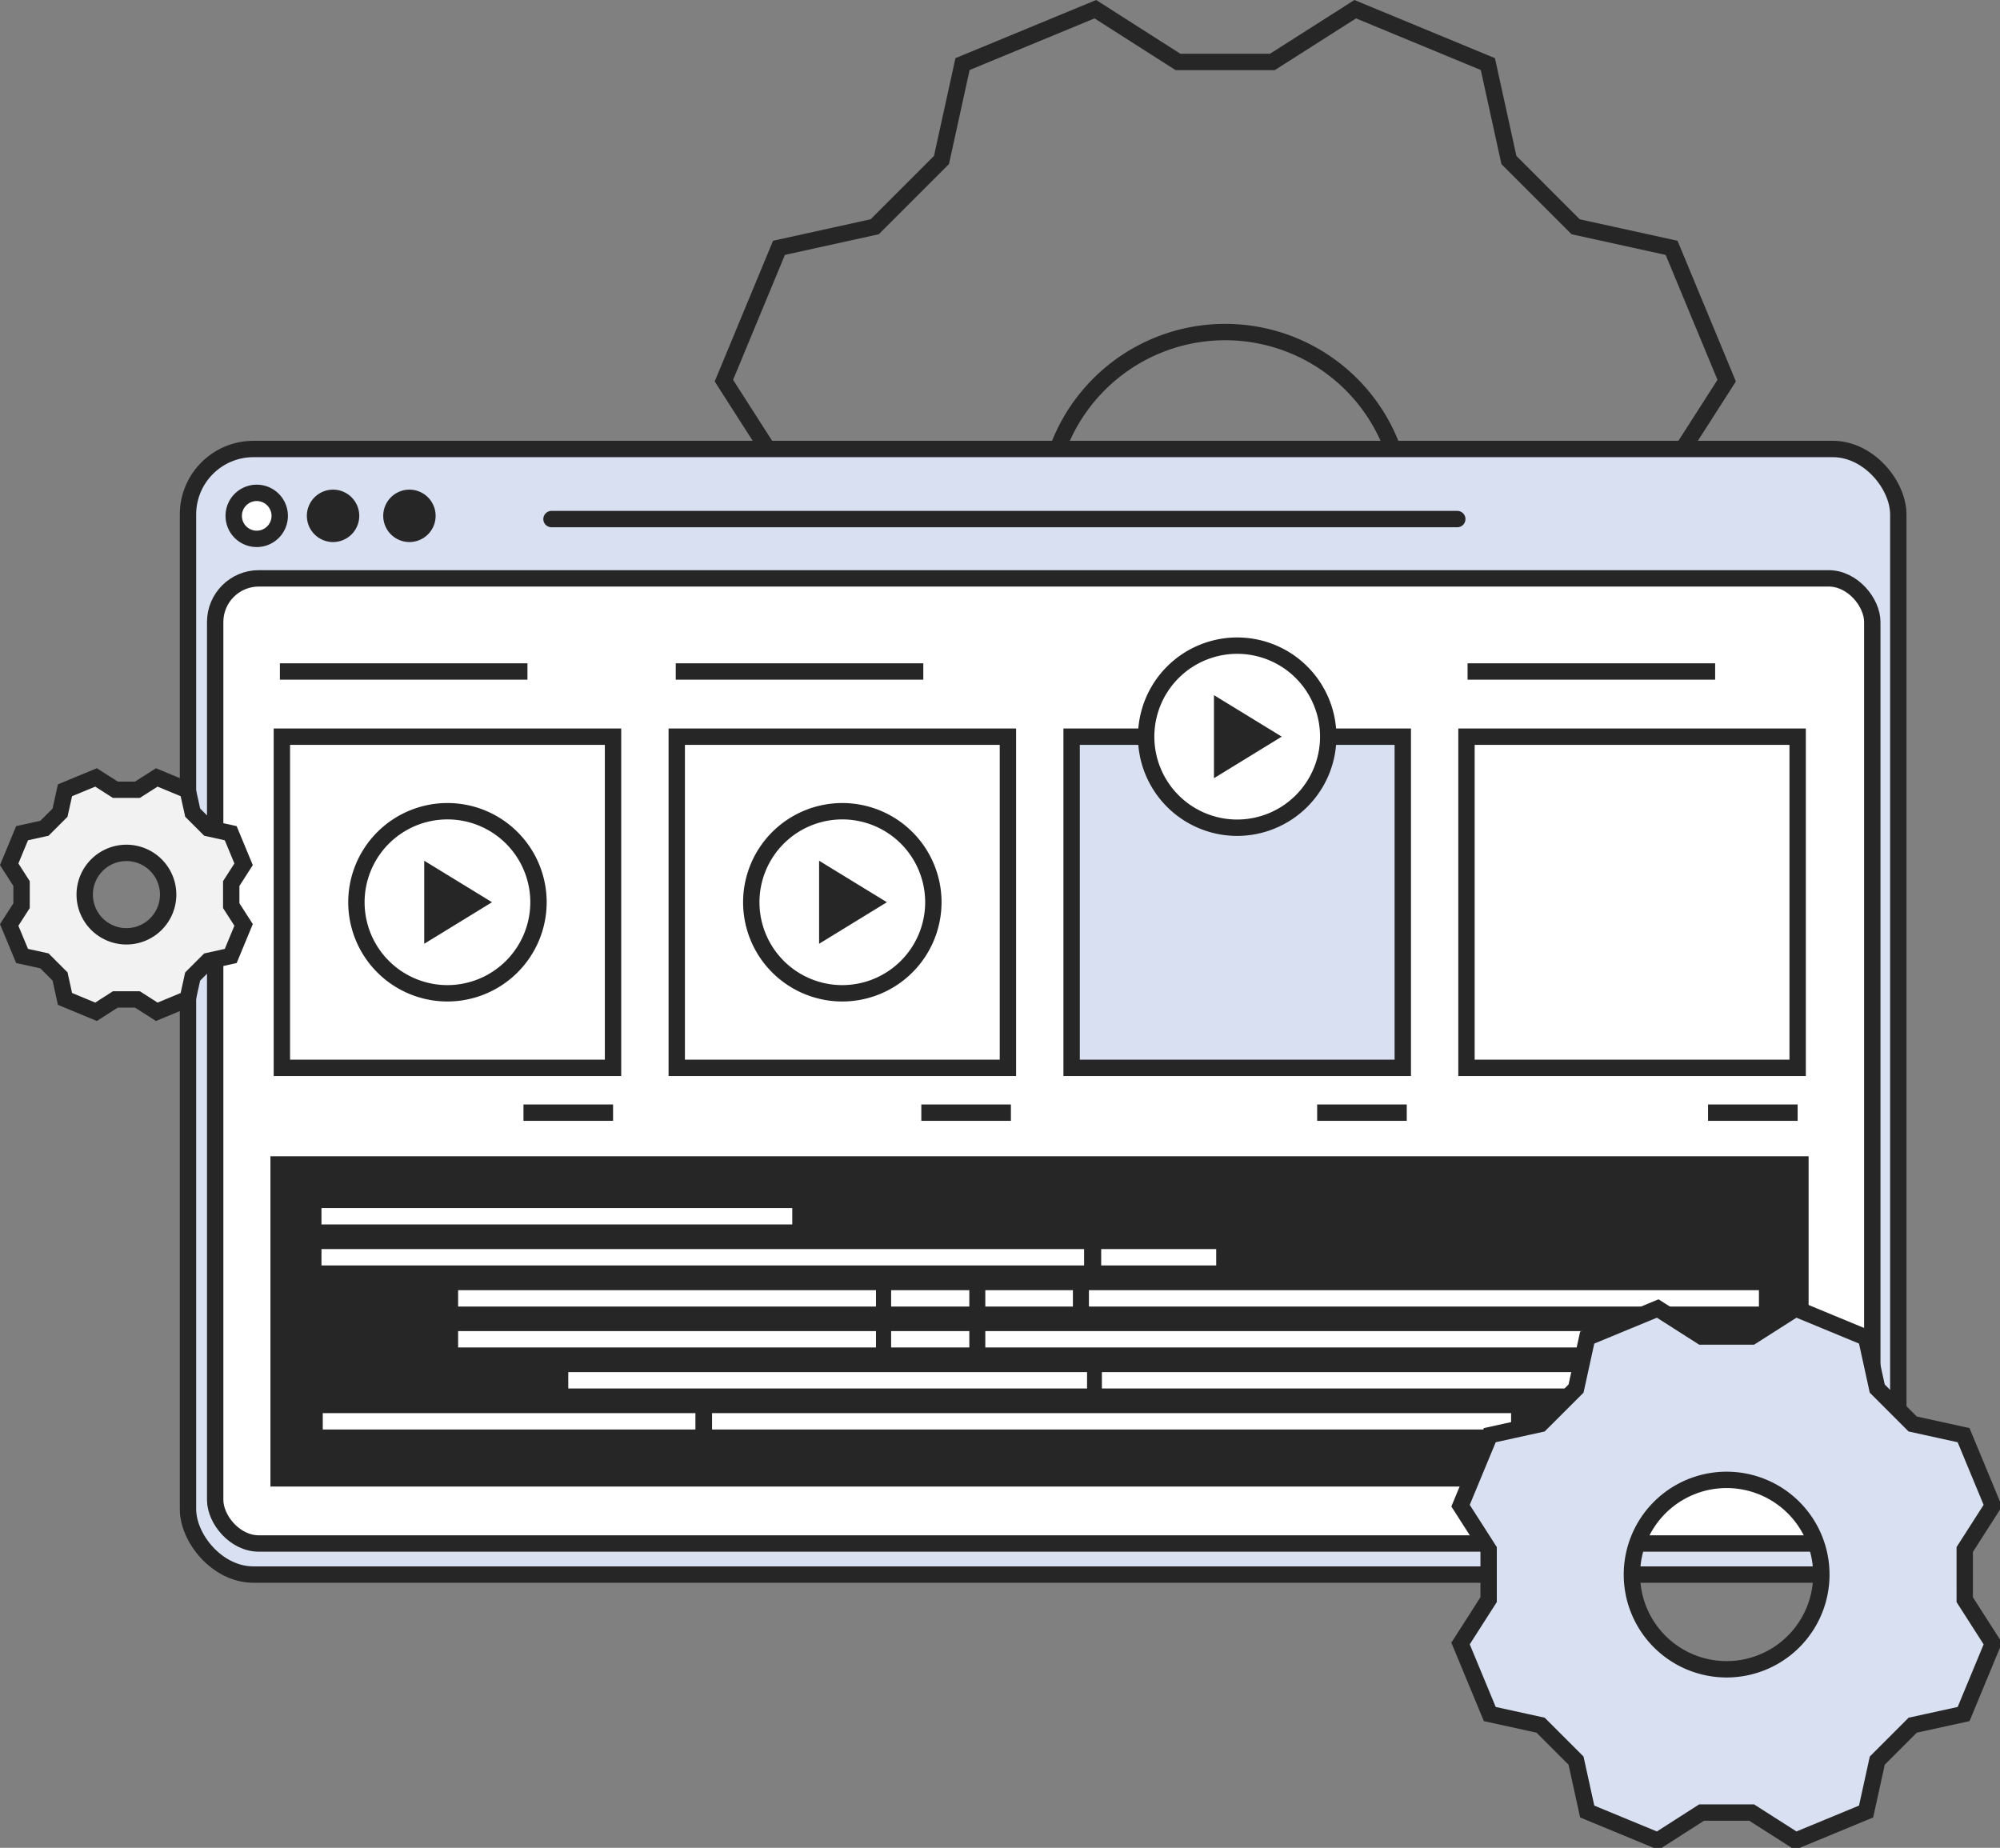 <svg xmlns="http://www.w3.org/2000/svg" xmlns:xlink="http://www.w3.org/1999/xlink" width="183.246" viewBox="0 0 183.246 169.305">
  <rect x="0" y="0" width="183.246" height="169.305" fill="#808080" stroke="none"/>
  <defs>
    <clipPath>
      <rect id="Rectangle_310" data-name="Rectangle 310" width="50.084" height="50.075" fill="#d8e0f2" stroke="#262626" stroke-width="1"/>
    </clipPath>
  </defs>
  <g id="Groupe_194" data-name="Groupe 194" transform="translate(-1473.099 -1401.828)">
    <g id="Groupe_193" data-name="Groupe 193" transform="translate(1539.424 1402.671)">
      <path id="Tracé_460" data-name="Tracé 460" d="M87.874,42.444l4.848-7.569L87.675,22.708l-8.789-1.93L72.77,14.661,70.84,5.872,58.687.843,51.1,5.674H42.446L34.878.843,22.708,5.872l-1.929,8.788-6.118,6.116L5.89,22.708.843,34.876l4.848,7.569V51.1L.843,58.669,5.89,70.839l8.771,1.929,6.118,6.118,1.929,8.788L34.878,92.7l7.569-4.848H51.1L58.687,92.7,70.84,87.674l1.93-8.788,6.117-6.118,8.789-1.929,5.047-12.17L87.874,51.1ZM46.783,63.122A16.349,16.349,0,1,1,63.124,46.764,16.355,16.355,0,0,1,46.783,63.122Z" transform="translate(-0.843 -0.843)" fill="none" stroke="#262626" stroke-miterlimit="10" stroke-width="1.5"/>
    </g>
    <g id="Groupe_192" data-name="Groupe 192" transform="translate(1490.323 1442.966)">
      <rect id="Rectangle_159" data-name="Rectangle 159" width="156.704" height="103.13" rx="6" transform="translate(0 0)" fill="#d8e0f2" stroke="#262626" stroke-width="1.5"/>
      <rect id="Rectangle_169" data-name="Rectangle 169" width="151.83" height="88.429" rx="4" transform="translate(2.491 11.853)" fill="#fff" stroke="#262626" stroke-miterlimit="10" stroke-width="1.5"/>
      <path id="Tracé_133" data-name="Tracé 133" d="M19.082,16.143a2.108,2.108,0,1,1-1.815-1.814,2.108,2.108,0,0,1,1.815,1.814" transform="translate(-10.695 -10.292)" fill="#fff"/>
      <path id="Tracé_134" data-name="Tracé 134" d="M19.082,16.143a2.108,2.108,0,1,1-1.815-1.814A2.108,2.108,0,0,1,19.082,16.143Z" transform="translate(-10.695 -10.292)" fill="none" stroke="#262626" stroke-miterlimit="10" stroke-width="1.5"/>
      <path id="Tracé_135" data-name="Tracé 135" d="M42.309,15.729a2.4,2.4,0,1,1-2.4-2.4,2.4,2.4,0,0,1,2.4,2.4" transform="translate(-26.617 -9.604)" fill="#262626"/>
      <path id="Tracé_136" data-name="Tracé 136" d="M65.917,15.729a2.4,2.4,0,1,1-2.4-2.4,2.4,2.4,0,0,1,2.4,2.4" transform="translate(-43.228 -9.604)" fill="#262626"/>
      <rect id="Rectangle_161" data-name="Rectangle 161" width="30.342" height="30.342" transform="translate(8.602 26.359)" fill="#fff"/>
      <rect id="Rectangle_162" data-name="Rectangle 162" width="30.342" height="30.342" transform="translate(8.602 26.359)" fill="none" stroke="#262626" stroke-miterlimit="10" stroke-width="1.5"/>
      <path id="Tracé_137" data-name="Tracé 137" d="M61.159,129.409a8.341,8.341,0,1,1,8.341-8.341,8.351,8.351,0,0,1-8.341,8.341" transform="translate(-37.386 -79.538)" fill="#fff"/>
      <path id="Tracé_138" data-name="Tracé 138" d="M61.159,129.409a8.341,8.341,0,1,1,8.341-8.341A8.351,8.351,0,0,1,61.159,129.409Z" transform="translate(-37.386 -79.538)" fill="none" stroke="#262626" stroke-miterlimit="10" stroke-width="1.5"/>
      <path id="Tracé_139" data-name="Tracé 139" d="M73.779,135.642v-7.607l6.209,3.8Z" transform="translate(-52.134 -90.309)" fill="#262626"/>
      <rect id="Rectangle_163" data-name="Rectangle 163" width="30.342" height="30.342" transform="translate(44.782 26.359)" fill="#fff"/>
      <rect id="Rectangle_164" data-name="Rectangle 164" width="30.342" height="30.342" transform="translate(44.782 26.359)" fill="none" stroke="#262626" stroke-miterlimit="10" stroke-width="1.5"/>
      <path id="Tracé_140" data-name="Tracé 140" d="M183.224,129.409a8.341,8.341,0,1,1,8.341-8.341,8.351,8.351,0,0,1-8.341,8.341" transform="translate(-123.272 -79.538)" fill="#fff"/>
      <path id="Tracé_141" data-name="Tracé 141" d="M183.224,129.409a8.341,8.341,0,1,1,8.341-8.341A8.351,8.351,0,0,1,183.224,129.409Z" transform="translate(-123.272 -79.538)" fill="none" stroke="#262626" stroke-miterlimit="10" stroke-width="1.5"/>
      <path id="Tracé_142" data-name="Tracé 142" d="M195.844,135.642v-7.607l6.209,3.8Z" transform="translate(-138.02 -90.309)" fill="#262626"/>
      <rect id="Rectangle_165" data-name="Rectangle 165" width="30.342" height="30.342" transform="translate(80.961 26.359)" fill="#d8e0f2"/>
      <rect id="Rectangle_166" data-name="Rectangle 166" width="30.342" height="30.342" transform="translate(80.961 26.359)" fill="none" stroke="#262626" stroke-miterlimit="10" stroke-width="1.5"/>
      <path id="Tracé_165" data-name="Tracé 165" d="M305.29,78.223a8.341,8.341,0,1,1,8.341-8.341,8.351,8.351,0,0,1-8.341,8.341" transform="translate(-177.33 9.127)" fill="#fff"/>
      <g id="Groupe_114" data-name="Groupe 114" transform="translate(87.791 18.018)">
        <path id="Tracé_143" data-name="Tracé 143" d="M305.29,78.223a8.341,8.341,0,1,1,8.341-8.341,8.351,8.351,0,0,1-8.341,8.341" transform="translate(-296.949 -61.541)" fill="#fff"/>
        <path id="Tracé_144" data-name="Tracé 144" d="M305.29,78.223a8.341,8.341,0,1,1,8.341-8.341A8.351,8.351,0,0,1,305.29,78.223Z" transform="translate(-296.949 -61.541)" fill="none" stroke="#262626" stroke-miterlimit="10" stroke-width="1.5"/>
        <path id="Tracé_145" data-name="Tracé 145" d="M317.909,84.455V76.848l6.209,3.8Z" transform="translate(-311.697 -72.311)" fill="#262626"/>
      </g>
      <path id="Tracé_164" data-name="Tracé 164" d="M317.909,84.455V76.848l6.209,3.8Z" transform="translate(-192.078 -1.643)" fill="#262626"/>
      <rect id="Rectangle_167" data-name="Rectangle 167" width="30.342" height="30.342" transform="translate(117.14 26.359)" fill="#fff"/>
      <rect id="Rectangle_168" data-name="Rectangle 168" width="30.342" height="30.342" transform="translate(117.14 26.359)" fill="none" stroke="#262626" stroke-miterlimit="10" stroke-width="1.5"/>
      <line id="Ligne_76" data-name="Ligne 76" x2="82.99" transform="translate(33.306 6.421)" fill="#fff"/>
      <line id="Ligne_77" data-name="Ligne 77" x2="82.99" transform="translate(33.306 6.421)" fill="none" stroke="#262626" stroke-linecap="round" stroke-miterlimit="10" stroke-width="1.5"/>
      <line id="Ligne_78" data-name="Ligne 78" x2="22.683" transform="translate(8.42 20.386)" fill="none" stroke="#262626" stroke-miterlimit="10" stroke-width="1.5"/>
      <path id="Tracé_153" data-name="Tracé 153" d="M0,0H139.431V28.761H0Z" transform="translate(8.304 65.552)" fill="#262626"/>
      <rect id="Rectangle_171" data-name="Rectangle 171" width="139.431" height="28.761" transform="translate(8.304 65.552)" fill="none" stroke="#262626" stroke-miterlimit="10" stroke-width="1.5"/>
      <line id="Ligne_79" data-name="Ligne 79" x2="43.136" transform="translate(12.23 70.298)" fill="none" stroke="#fff" stroke-miterlimit="10" stroke-width="1.5"/>
      <line id="Ligne_80" data-name="Ligne 80" x2="69.875" transform="translate(12.23 74.056)" fill="none" stroke="#fff" stroke-miterlimit="10" stroke-width="1.5"/>
      <line id="Ligne_81" data-name="Ligne 81" x2="73.21" transform="translate(48.017 89.087)" fill="none" stroke="#fff" stroke-miterlimit="10" stroke-width="1.5"/>
      <line id="Ligne_82" data-name="Ligne 82" x2="10.538" transform="translate(83.67 74.056)" fill="none" stroke="#fff" stroke-miterlimit="10" stroke-width="1.5"/>
      <line id="Ligne_83" data-name="Ligne 83" x2="7.164" transform="translate(64.424 77.823)" fill="none" stroke="#fff" stroke-miterlimit="10" stroke-width="1.5"/>
      <line id="Ligne_84" data-name="Ligne 84" x2="7.164" transform="translate(64.424 81.571)" fill="none" stroke="#fff" stroke-miterlimit="10" stroke-width="1.5"/>
      <line id="Ligne_86" data-name="Ligne 86" x2="38.286" transform="translate(24.75 77.823)" fill="none" stroke="#fff" stroke-miterlimit="10" stroke-width="1.5"/>
      <line id="Ligne_87" data-name="Ligne 87" x2="38.286" transform="translate(24.75 81.571)" fill="none" stroke="#fff" stroke-miterlimit="10" stroke-width="1.5"/>
      <line id="Ligne_88" data-name="Ligne 88" x2="47.533" transform="translate(34.843 85.329)" fill="none" stroke="#fff" stroke-miterlimit="10" stroke-width="1.5"/>
      <line id="Ligne_89" data-name="Ligne 89" x2="8.026" transform="translate(73.053 77.823)" fill="none" stroke="#fff" stroke-miterlimit="10" stroke-width="1.5"/>
      <line id="Ligne_98" data-name="Ligne 98" x2="61.389" transform="translate(82.546 77.823)" fill="none" stroke="#fff" stroke-miterlimit="10" stroke-width="1.5"/>
      <line id="Ligne_90" data-name="Ligne 90" x2="70.881" transform="translate(73.053 81.571)" fill="none" stroke="#fff" stroke-miterlimit="10" stroke-width="1.5"/>
      <line id="Ligne_91" data-name="Ligne 91" x2="34.144" transform="translate(12.349 89.087)" fill="none" stroke="#fff" stroke-miterlimit="10" stroke-width="1.5"/>
      <line id="Ligne_92" data-name="Ligne 92" x2="60.199" transform="translate(83.735 85.329)" fill="none" stroke="#fff" stroke-miterlimit="10" stroke-width="1.5"/>
      <line id="Ligne_93" data-name="Ligne 93" x2="8.209" transform="translate(30.738 60.806)" fill="none" stroke="#262626" stroke-miterlimit="10" stroke-width="1.5"/>
      <line id="Ligne_94" data-name="Ligne 94" x2="8.209" transform="translate(67.189 60.806)" fill="none" stroke="#262626" stroke-miterlimit="10" stroke-width="1.5"/>
      <line id="Ligne_95" data-name="Ligne 95" x2="8.209" transform="translate(103.459 60.806)" fill="none" stroke="#262626" stroke-miterlimit="10" stroke-width="1.5"/>
      <line id="Ligne_291" data-name="Ligne 291" x2="8.209" transform="translate(139.272 60.806)" fill="none" stroke="#262626" stroke-miterlimit="10" stroke-width="1.5"/>
      <line id="Ligne_96" data-name="Ligne 96" x2="22.683" transform="translate(44.69 20.386)" fill="none" stroke="#262626" stroke-miterlimit="10" stroke-width="1.5"/>
      <line id="Ligne_97" data-name="Ligne 97" x2="22.684" transform="translate(117.239 20.386)" fill="none" stroke="#262626" stroke-miterlimit="10" stroke-width="1.5"/>
    </g>
    <g id="Groupe_189" data-name="Groupe 189" transform="translate(1606.261 1521.059)">
      <g id="Groupe_188" data-name="Groupe 188" transform="translate(0)" clip-path="url(#clip-path)">
        <path id="Tracé_459" data-name="Tracé 459" d="M47.038,22.925l2.573-4.017-2.679-6.459-4.665-1.025L39.021,8.177,38,3.512,31.546.843,27.52,3.407H22.926L18.908.843l-6.46,2.669L11.425,8.177,8.177,11.424,3.522,12.448.843,18.907l2.573,4.017v4.595L.843,31.537,3.522,38,8.177,39.02l3.247,3.247,1.024,4.665,6.46,2.669,4.017-2.573H27.52L31.546,49.6,38,46.932l1.025-4.665,3.247-3.247L46.933,38l2.679-6.46-2.573-4.017ZM25.227,33.9A8.678,8.678,0,1,1,33.9,25.218,8.681,8.681,0,0,1,25.227,33.9" transform="translate(-0.185 -0.185)" fill="#d8e0f2" stroke="#262626" stroke-width="1"/>
        <path id="Tracé_460-2" data-name="Tracé 460" d="M47.038,22.925l2.573-4.017-2.679-6.459-4.665-1.025L39.021,8.177,38,3.512,31.546.843,27.52,3.407H22.926L18.908.843l-6.46,2.669L11.425,8.177,8.177,11.424,3.522,12.448.843,18.907l2.573,4.017v4.595L.843,31.537,3.522,38,8.177,39.02l3.247,3.247,1.024,4.665,6.46,2.669,4.017-2.573H27.52L31.546,49.6,38,46.932l1.025-4.665,3.247-3.247L46.933,38l2.679-6.46-2.573-4.017ZM25.227,33.9A8.678,8.678,0,1,1,33.9,25.218,8.681,8.681,0,0,1,25.227,33.9Z" transform="translate(-0.185 -0.185)" fill="#d8e0f2" stroke="#262626" stroke-miterlimit="10" stroke-width="1.5"/>
      </g>
    </g>
    <g id="Groupe_190" data-name="Groupe 190" transform="translate(1473.942 1473.059)">
      <path id="Tracé_460-3" data-name="Tracé 460" d="M21.186,10.567,22.319,8.8,21.14,5.954,19.085,5.5l-1.43-1.43L17.2,2.019,14.364.843,12.591,1.972H10.568L8.8.843,5.954,2.019,5.5,4.073,4.073,5.5l-2.05.451L.843,8.8l1.133,1.769V12.59L.843,14.36,2.023,17.2l2.05.451,1.43,1.43.451,2.054L8.8,22.315l1.769-1.133h2.023l1.773,1.133L17.2,21.139l.451-2.054,1.43-1.43L21.14,17.2l1.18-2.845L21.186,12.59Zm-9.6,4.833a3.822,3.822,0,1,1,3.82-3.823A3.823,3.823,0,0,1,11.581,15.4Z" transform="translate(-0.843 -0.843)" fill="#f2f2f2" stroke="#262626" stroke-miterlimit="10" stroke-width="1.5"/>
    </g>
  </g>
</svg>
